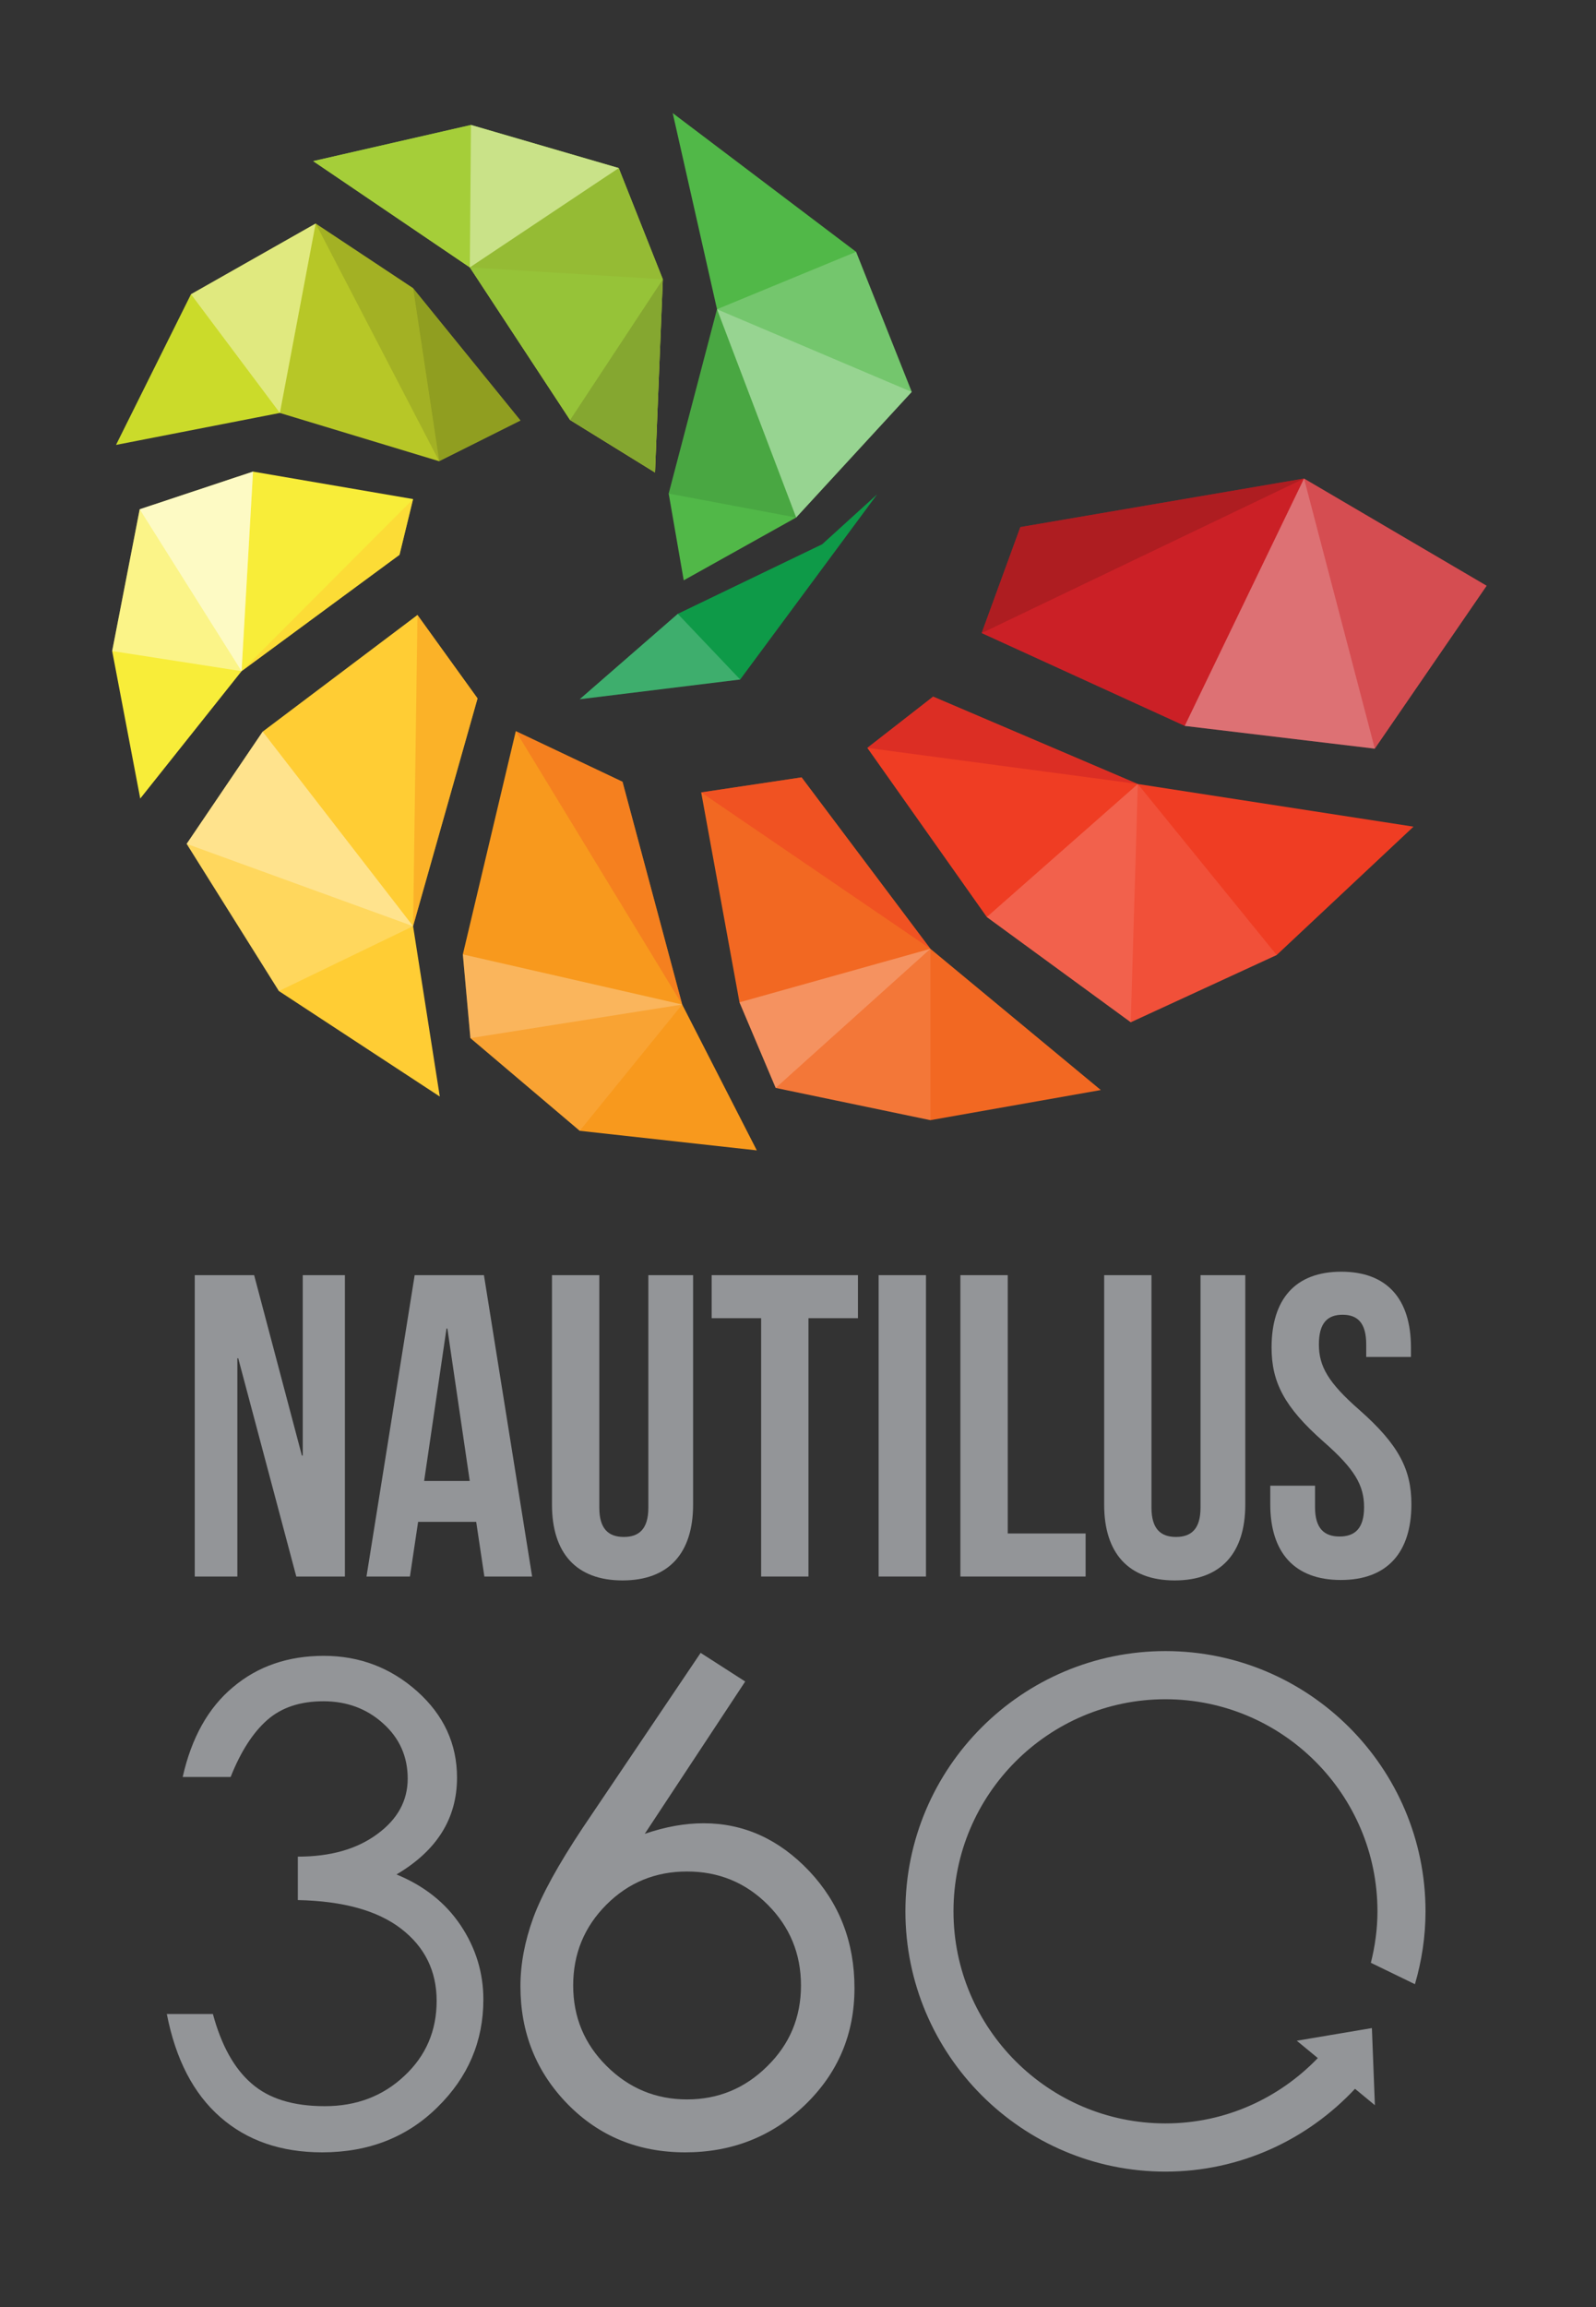<?xml version="1.0" encoding="utf-8"?>
<!-- Generator: Adobe Illustrator 16.0.0, SVG Export Plug-In . SVG Version: 6.00 Build 0)  -->
<!DOCTYPE svg PUBLIC "-//W3C//DTD SVG 1.1//EN" "http://www.w3.org/Graphics/SVG/1.1/DTD/svg11.dtd">
<svg version="1.1" id="Layer_1" xmlns="http://www.w3.org/2000/svg" xmlns:xlink="http://www.w3.org/1999/xlink" x="0px" y="0px"
	 width="510.236px" height="737.008px" viewBox="0 0 510.236 737.008" enable-background="new 0 0 510.236 737.008"
	 xml:space="preserve">
<rect x="0" y="0" width="510.236" height="737.008" fill="#333333" stroke="none"/>
<g>
	<g>
		<polygon fill="#51B848" points="218.586,185.388 213.778,157.675 229.225,98.782 215.064,36.13 273.69,80.449 291.482,125.194 
			254.534,165.323 		"/>
		<polygon opacity="0.4" fill="#FFFFFF" points="229.225,98.782 291.482,125.194 254.534,165.323 		"/>
		<polygon opacity="0.1" fill="#090E0B" points="213.778,157.675 229.225,98.782 254.534,165.323 		"/>
		<polygon opacity="0.2" fill="#FFFFFF" points="229.225,98.782 273.69,80.449 291.482,125.194 		"/>
		<polygon fill="#0E9A48" points="216.682,196.099 262.846,173.871 280.424,157.914 236.629,217.075 185.331,223.374 		"/>
		<polygon opacity="0.2" fill="#FFFFFF" points="216.682,196.099 236.629,217.075 185.331,223.374 		"/>
		<linearGradient id="SVGID_1_" gradientUnits="userSpaceOnUse" x1="150.512" y1="39.5" x2="171.423" y2="156.858">
			<stop  offset="0" style="stop-color:#7DC243"/>
			<stop  offset="1" style="stop-color:#D8E028"/>
		</linearGradient>
		<polygon fill="url(#SVGID_1_)" points="209.401,150.935 211.905,89.224 197.806,53.693 150.57,39.923 100.113,51.472 
			150.204,85.422 182.255,134.174 		"/>
		<polygon fill="#A5CE39" points="209.401,150.935 211.905,89.224 197.806,53.693 150.57,39.923 100.113,51.472 150.204,85.422 
			182.255,134.174 		"/>
		<polygon opacity="0.2" fill="#090E0B" points="209.401,150.935 211.905,89.224 182.255,134.174 		"/>
		<polygon opacity="0.1" fill="#0F6132" points="211.905,89.224 150.204,85.422 182.255,134.174 		"/>
		<polygon opacity="0.1" fill="#090E0B" points="211.905,89.224 197.806,53.693 150.204,85.422 		"/>
		<polygon opacity="0.4" fill="#FFFFFF" points="197.806,53.693 150.57,39.923 150.204,85.422 		"/>
		<polygon fill="#CBDB2A" points="166.402,134.332 132.063,92.051 100.912,71.404 61.059,93.992 37.089,142.131 89.475,131.918 
			140.403,147.341 		"/>
		<polygon opacity="0.2" fill="#090E0B" points="132.063,92.051 100.912,71.404 140.403,147.341 		"/>
		<polygon opacity="0.1" fill="#090E0B" points="100.912,71.404 89.475,131.918 140.403,147.341 		"/>
		<line fill="#CBDB2A" x1="140.403" y1="147.341" x2="100.912" y2="71.404"/>
		<polygon opacity="0.4" fill="#FFFFFF" points="100.912,71.404 61.059,93.992 89.475,131.918 		"/>
		<polygon fill="#F8ED39" points="77.227,214.41 44.835,255.104 35.862,207.977 44.664,162.697 80.889,150.658 132.063,159.434 
			127.721,177.241 		"/>
		<polygon opacity="0.5" fill="#FFCD34" points="77.227,214.41 127.721,177.241 132.063,159.434 		"/>
		<polygon opacity="0.4" fill="#FFFFFF" points="77.227,214.41 35.862,207.977 44.664,162.697 80.889,150.658 		"/>
		<polygon opacity="0.5" fill="#FFFFFF" points="77.227,214.41 44.664,162.697 80.889,150.658 		"/>
		<polygon fill="#FFCD34" points="132.063,295.878 152.675,223.106 133.461,196.453 83.974,233.724 59.674,269.575 89.167,316.6 
			140.599,350.301 		"/>
		<polygon opacity="0.5" fill="#F8991D" points="132.063,295.878 152.675,223.106 133.461,196.453 		"/>
		<polygon opacity="0.2" fill="#FFFFFF" points="132.063,295.878 83.974,233.724 59.674,269.575 89.167,316.6 		"/>
		<polygon opacity="0.3" fill="#FFFFFF" points="132.063,295.878 83.974,233.724 59.674,269.575 		"/>
		<polygon fill="#F8991D" points="218.101,320.905 241.951,367.497 185.331,361.242 150.387,331.637 147.97,304.889 
			164.899,233.565 199.014,249.735 		"/>
		<polygon opacity="0.5" fill="#F26822" points="218.101,320.905 199.014,249.735 164.899,233.565 		"/>
		<polygon opacity="0.1" fill="#FFFFFF" points="218.101,320.905 185.331,361.242 150.387,331.637 147.97,304.889 		"/>
		<polygon opacity="0.2" fill="#FFFFFF" points="218.101,320.905 150.387,331.637 147.97,304.889 		"/>
		<polygon fill="#F26822" points="297.446,303.1 351.928,348.217 297.446,357.843 247.986,347.54 236.41,320.2 224.168,253.137 
			256.267,248.332 		"/>
		<polygon opacity="0.5" fill="#EF3D23" points="297.446,303.1 224.168,253.137 256.267,248.332 		"/>
		<polygon opacity="0.1" fill="#FFFFFF" points="297.446,303.1 297.446,357.843 247.986,347.54 236.41,320.2 		"/>
		<polygon fill="#EF3D23" points="298.316,222.538 363.755,250.459 451.896,264.081 408.15,305.091 361.501,326.57 315.479,292.956 
			277.28,238.914 		"/>
		<polygon opacity="0.1" fill="#FFFFFF" points="363.755,250.459 408.15,305.091 361.501,326.57 315.479,292.956 		"/>
		<polygon opacity="0.5" fill="#CB2026" points="298.316,222.538 363.755,250.459 277.28,238.914 		"/>
		<polygon fill="#CB2026" points="416.897,152.873 326.196,168.375 313.827,202.243 378.753,231.895 439.521,239.166 
			475.28,187.122 		"/>
		<polygon opacity="0.2" fill="#FFFFFF" points="416.897,152.873 378.753,231.895 439.521,239.166 475.28,187.122 		"/>
		<polygon opacity="0.2" fill="#FFFFFF" points="416.897,152.873 378.753,231.895 439.521,239.166 		"/>
		<polygon opacity="0.5" fill="#931A1D" points="416.897,152.873 326.196,168.375 313.827,202.243 		"/>
		<polygon opacity="0.3" fill="#090E0B" points="166.402,134.332 132.063,92.051 140.403,147.341 		"/>
		<polygon opacity="0.2" fill="#FFFFFF" points="297.446,303.1 247.986,347.54 236.41,320.2 		"/>
		<polygon opacity="0.1" fill="#FFFFFF" points="363.755,250.459 361.501,326.57 315.479,292.956 		"/>
	</g>
	<g>
		<path fill="#939598" d="M73.732,567.669H58.406c2.808-12.487,8.132-22.079,16.093-28.707c7.896-6.66,17.597-9.995,29.014-9.995
			c11.419,0,21.387,3.789,29.863,11.343c8.477,7.579,12.73,16.773,12.73,27.57c0,13.046-6.446,23.328-19.352,30.925
			c8.843,3.628,15.699,9.058,20.528,16.282c4.824,7.231,7.247,15.116,7.247,23.676c0,13.319-4.874,24.8-14.655,34.379
			c-9.708,9.611-22.017,14.438-36.886,14.438c-13.158,0-24.051-3.765-32.593-11.282c-8.558-7.486-14.254-18.481-17.062-32.912
			h14.729c2.69,9.946,6.756,17.356,12.334,22.178c5.529,4.871,13.338,7.268,23.446,7.268c10.073,0,18.578-3.206,25.443-9.685
			c6.898-6.417,10.306-14.438,10.306-23.96c0-9.531-3.79-17.227-11.36-23.048c-7.575-5.827-18.583-8.846-33.018-9.144v-13.879
			c10.368,0,18.835-2.372,25.352-7.176c6.526-4.751,9.772-10.666,9.772-17.748c0-7.07-2.64-12.971-7.899-17.668
			c-5.243-4.708-11.588-7.043-19.031-7.043c-7.446,0-13.42,1.981-17.991,6.001C80.88,553.475,76.966,559.524,73.732,567.669z"/>
		<path fill="#939598" d="M223.994,528.021l14.245,9.15l-32.111,48.657c6.641-2.28,12.89-3.374,18.83-3.374
			c12.852,0,24.103,5.106,33.749,15.271c9.628,10.224,14.468,22.681,14.468,37.367c0,14.729-5.269,27.142-15.77,37.293
			c-10.527,10.107-23.302,15.195-38.358,15.195c-15.04,0-27.555-5.174-37.61-15.443c-10.04-10.289-15.055-22.831-15.055-37.61
			c0-7.082,1.373-14.357,4.09-21.837c2.747-7.473,7.987-16.965,15.69-28.577L223.994,528.021z M256.068,634.266
			c0-10.114-3.551-18.706-10.626-25.794c-7.061-7.069-15.674-10.611-25.801-10.611c-10.134,0-18.721,3.542-25.79,10.611
			c-7.067,7.088-10.608,15.68-10.608,25.794c0,10.138,3.594,18.724,10.734,25.781c7.157,7.095,15.715,10.624,25.664,10.624
			c9.969,0,18.525-3.528,25.673-10.624C252.509,652.989,256.068,644.403,256.068,634.266z"/>
		<path fill="#939598" d="M452.351,633.867c2.162-7.398,3.38-15.202,3.38-23.295c0-45.835-37.293-83.122-83.141-83.122
			c-45.84,0-83.133,37.286-83.133,83.122c0,45.859,37.292,83.165,83.133,83.165c23.918,0,45.418-10.232,60.603-26.458l6.354,5.243
			l-0.956-24.639l-24.016,4.04l6.722,5.54c-12.338,12.81-29.56,20.875-48.706,20.875c-37.36,0-67.764-30.379-67.764-67.764
			c0-37.349,30.404-67.74,67.764-67.74c37.374,0,67.777,30.391,67.777,67.74c0,5.684-0.782,11.175-2.106,16.45L452.351,633.867z"/>
	</g>
	<g>
		<path fill="#939598" d="M76.155,433.899h-0.273v69.732H62.264v-96.278h18.982l15.267,57.633h0.275v-57.633h13.479v96.278H94.724
			L76.155,433.899z"/>
		<path fill="#939598" d="M170.118,503.631H154.85l-2.612-17.468h-18.569l-2.615,17.468h-13.891l15.407-96.278h22.143
			L170.118,503.631z M135.595,473.104h14.581l-7.153-48.692h-0.277L135.595,473.104z"/>
		<path fill="#939598" d="M191.596,407.353v74.276c0,6.876,3.026,9.356,7.841,9.356s7.84-2.479,7.84-9.356v-74.276h14.304v73.312
			c0,15.408-7.703,24.21-22.557,24.21c-14.854,0-22.557-8.802-22.557-24.21v-73.312H191.596z"/>
		<path fill="#939598" d="M227.514,407.353h46.767v13.754h-15.817v82.524h-15.13v-82.524h-15.819V407.353z"/>
		<path fill="#939598" d="M280.896,407.353h15.133v96.278h-15.133V407.353z"/>
		<path fill="#939598" d="M307.037,407.353h15.134v82.525h24.893v13.753h-40.027V407.353z"/>
		<path fill="#939598" d="M368.123,407.353v74.276c0,6.876,3.026,9.356,7.841,9.356s7.84-2.479,7.84-9.356v-74.276h14.306v73.312
			c0,15.408-7.703,24.21-22.562,24.21c-14.848,0-22.551-8.802-22.551-24.21v-73.312H368.123z"/>
		<path fill="#939598" d="M428.8,406.252c14.716,0,22.277,8.803,22.277,24.21v3.025h-14.301v-3.995c0-6.87-2.745-9.485-7.566-9.485
			c-4.809,0-7.566,2.616-7.566,9.485c0,7.021,3.031,12.246,12.934,20.911c12.654,11.145,16.642,19.123,16.642,30.124
			c0,15.4-7.703,24.209-22.557,24.209c-14.86,0-22.563-8.809-22.563-24.209v-5.914h14.313v6.876c0,6.878,3.019,9.356,7.84,9.356
			c4.809,0,7.839-2.478,7.839-9.356c0-7.019-3.031-12.238-12.934-20.91c-12.654-11.139-16.642-19.115-16.642-30.118
			C406.517,415.055,414.083,406.252,428.8,406.252z"/>
	</g>
</g>
</svg>
